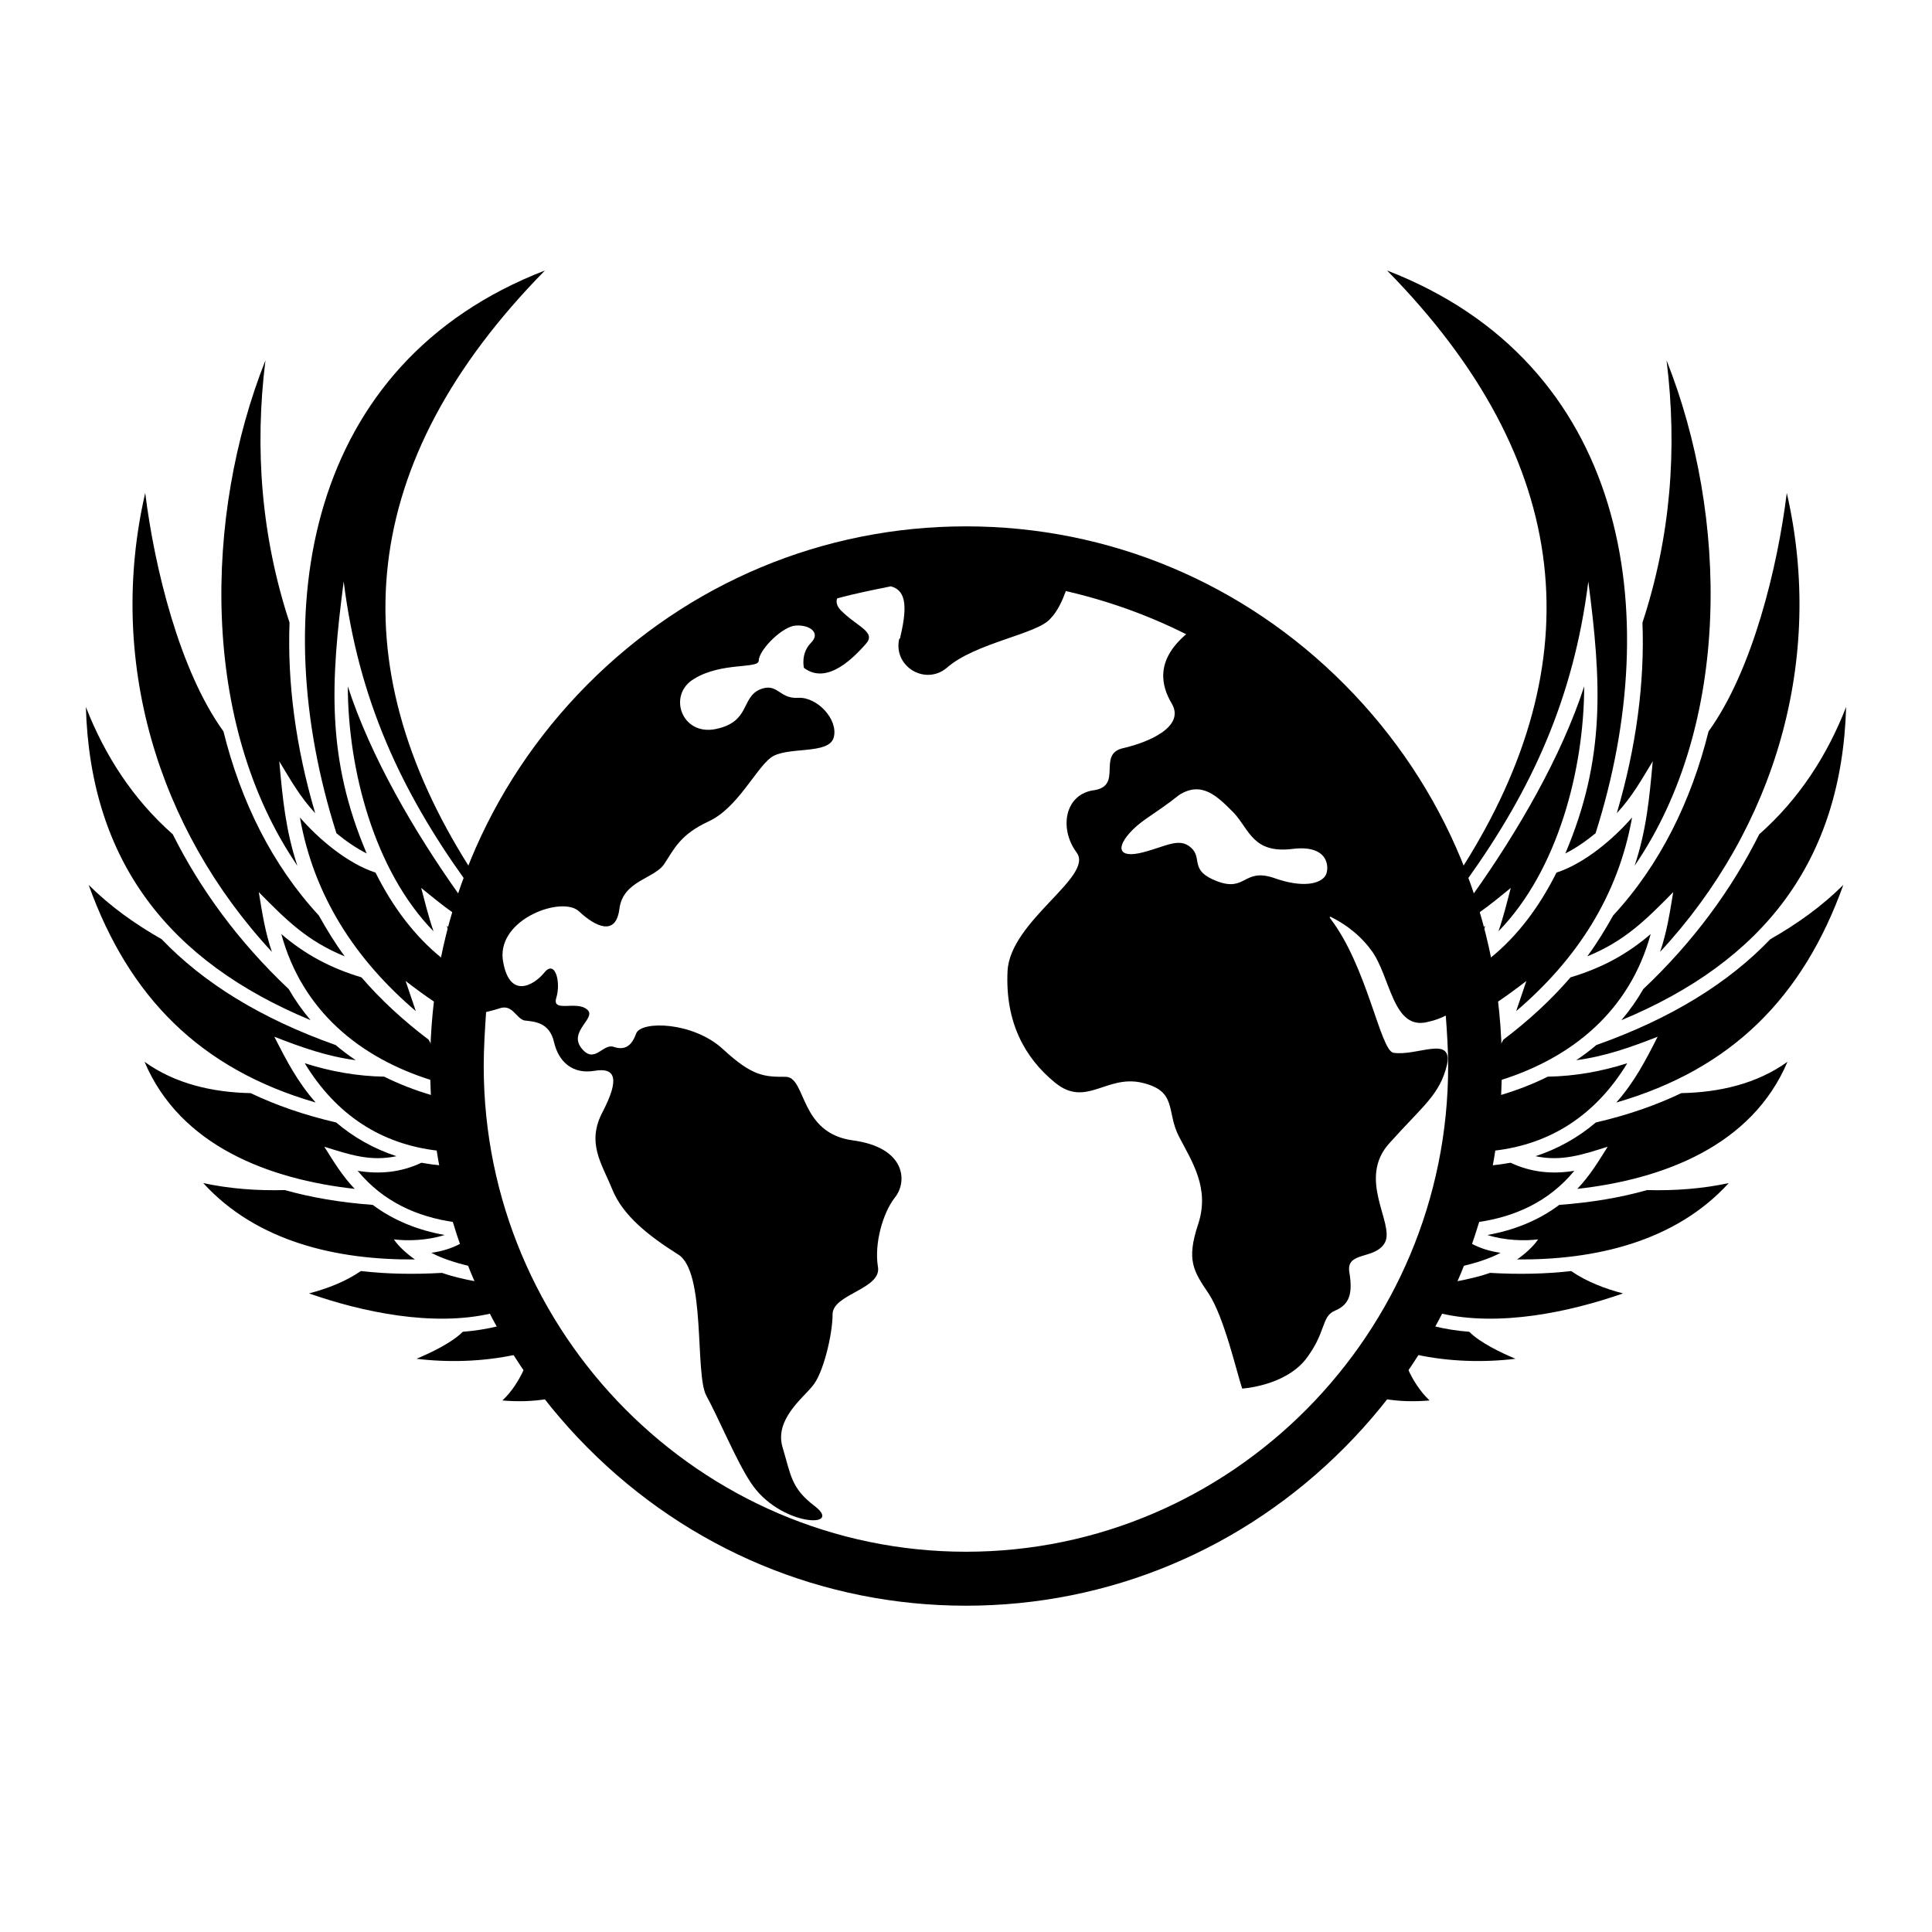 <svg width="450" height="450" viewBox="0 0 450 450" fill="none" xmlns="http://www.w3.org/2000/svg">
<path d="M327.847 318.686C329.097 321.48 330.751 324.09 332.982 326.197C329.265 326.507 325.868 326.408 322.548 325.851C324.397 323.528 326.165 321.139 327.847 318.686ZM333.926 308.877C336.559 309.535 339.335 309.971 342.22 310.199C344.732 312.743 349.597 315.061 352.986 316.486C345.703 317.382 337.508 317.174 329.941 315.531C331.336 313.358 332.665 311.139 333.926 308.877ZM365.947 296.053C369.549 298.53 373.803 300.155 378.029 301.261C365.658 305.596 349.165 309.102 335.527 305.907C336.795 303.48 337.986 301.007 339.095 298.489C342.122 297.92 344.983 297.222 347.06 296.479C353.745 296.865 360.046 296.732 365.947 296.053ZM342.611 289.59C344.744 290.767 347.106 291.467 349.531 291.804C346.997 293.132 343.901 294.144 340.606 294.903C341.313 293.151 341.983 291.38 342.611 289.59ZM402.658 275.566C390.099 289.339 371.316 293.495 353.359 293.349C355.194 292.07 357.134 290.351 358.264 288.673C355.18 289.059 350.634 288.98 346.461 287.661L346.46 287.647C352.521 286.569 358.237 284.344 363.182 280.641C370.625 280.095 377.47 278.936 383.664 277.191C390.004 277.365 396.451 276.898 402.658 275.566ZM351.844 270.824C356.562 273.062 361.573 273.555 366.69 272.702C360.762 279.9 352.879 283.409 344.227 284.658C345.54 280.345 346.626 275.932 347.471 271.435C348.959 271.292 350.417 271.091 351.844 270.824ZM416.336 247.313C408.003 267.001 387.199 274.7 367.381 276.911C370.305 273.861 372.246 270.61 374.466 267.094C368.697 268.892 363.792 270.598 357.691 269.306L357.679 269.292C362.836 267.6 367.569 264.963 371.702 261.446C379.066 259.741 385.672 257.45 391.613 254.612C400.346 254.439 409.145 252.495 416.336 247.313ZM379.025 247.646C371.691 259.714 361.198 266.499 348.062 268.013C348.736 263.773 349.198 259.463 349.433 255.093C353.38 253.927 357.08 252.485 360.51 250.776C366.797 250.67 373.031 249.565 379.025 247.646ZM429.348 206.114C419.963 232.248 403.375 249.019 376.473 256.798C380.726 251.962 383.238 247.1 386.096 241.479C379.729 243.956 373.92 246.035 367.142 246.94C368.777 245.835 370.346 244.663 371.821 243.411C389.366 237.19 402.671 228.865 412.348 218.755C418.555 215.225 424.283 211.149 429.348 206.114ZM384.476 217.554C379.618 235.426 366.184 246.363 349.574 251.572C349.602 250.485 349.617 249.394 349.617 248.3C349.617 246.638 349.583 244.984 349.519 243.338C349.739 242.948 349.957 242.556 350.168 242.158C356.163 237.629 361.373 232.794 365.812 227.639C372.897 225.521 378.88 222.376 384.476 217.554ZM430 164.658C428.935 200.747 410.567 223.949 377.656 237.616C379.57 235.365 381.272 232.954 382.747 230.383C394.484 219.301 403.39 207.071 409.757 194.323C418.941 186.224 425.574 176.034 430 164.658ZM380.141 190.407C376.884 208.764 367.181 223.537 353.145 235.512L355.524 228.491C353.076 230.367 350.888 231.992 348.733 233.414C348.322 229.954 347.771 226.538 347.082 223.171C353.494 218.02 358.625 211.086 362.529 203.248C368.989 201.143 375.688 195.535 380.141 190.407ZM416.176 114.813C425.081 153.524 413.491 192.806 386.668 221.711C388.263 217.049 388.927 212.601 389.725 207.792C383.345 214.265 378.466 219.18 369.707 222.75C372.006 219.633 373.855 216.58 375.742 213.224C386.641 201.45 393.925 186.584 397.952 170.359C408.187 156.187 414.036 132.157 416.176 114.813ZM368.989 159.866C368.949 179.218 362.848 202.77 349.024 216.916C350.168 213.613 351.005 210.203 351.896 206.819C349.412 208.819 347 210.841 344.435 212.624C344.009 211.196 343.558 209.778 343.083 208.372C353.57 193.626 363.708 176.145 368.989 159.866ZM345.943 215.667C345.823 216.016 345.699 216.361 345.574 216.704C345.516 216.48 345.456 216.256 345.396 216.032C345.578 215.912 345.761 215.792 345.943 215.667ZM323.069 63C378.92 84.592 388.091 142.454 371.636 194.085C369.363 195.95 366.958 197.602 364.592 198.787C374.016 176.636 372.992 158.759 369.948 135.436C366.53 162.796 356.645 184.045 341.807 204.789C341.449 203.829 341.081 202.875 340.7 201.927C370.825 154.319 366.953 107.642 323.069 63ZM388.171 83.925C402.539 120.119 403.364 168.551 380.741 201.639C383.506 193.274 384.171 185.907 384.955 177.315C382.284 181.711 380.13 185.601 376.581 189.411C381.153 173.918 383.081 158.972 382.562 145.025V145.012C389.102 125.138 390.749 104.611 388.171 83.925Z" fill="black"/>
<path d="M122.152 318.686C123.834 321.139 125.602 323.528 127.451 325.851C124.131 326.407 120.735 326.507 117.018 326.197C119.249 324.09 120.902 321.48 122.152 318.686ZM116.073 308.877C117.334 311.139 118.663 313.358 120.058 315.531C112.492 317.174 104.297 317.382 97.014 316.486C100.403 315.061 105.268 312.743 107.78 310.199C110.665 309.971 113.44 309.534 116.073 308.877ZM84.053 296.053C89.954 296.732 96.254 296.865 102.94 296.479C105.017 297.222 107.878 297.92 110.904 298.489C112.013 301.007 113.204 303.48 114.472 305.907C100.834 309.102 84.342 305.596 71.971 301.261C76.197 300.155 80.451 298.53 84.053 296.053ZM107.388 289.59C108.016 291.38 108.686 293.151 109.393 294.903C106.099 294.144 103.002 293.132 100.469 291.804C102.894 291.467 105.255 290.767 107.388 289.59ZM47.342 275.566C53.549 276.898 59.996 277.365 66.336 277.191C72.53 278.936 79.375 280.095 86.818 280.641C91.763 284.344 97.479 286.569 103.54 287.647L103.539 287.661C99.365 288.98 94.82 289.059 91.736 288.673C92.866 290.351 94.806 292.07 96.641 293.349C78.683 293.495 59.901 289.339 47.342 275.566ZM98.156 270.824C99.582 271.091 101.04 271.292 102.528 271.435C103.373 275.932 104.459 280.345 105.772 284.658C97.12 283.409 89.238 279.9 83.31 272.702C88.427 273.555 93.438 273.062 98.156 270.824ZM33.664 247.313C40.855 252.495 49.654 254.439 58.387 254.612C64.328 257.45 70.934 259.741 78.298 261.446C82.431 264.963 87.164 267.6 92.321 269.292L92.309 269.306C86.208 270.598 81.303 268.892 75.534 267.094C77.754 270.61 79.695 273.861 82.619 276.911C62.801 274.7 41.997 267.001 33.664 247.313ZM70.975 247.646C76.969 249.565 83.203 250.67 89.49 250.776C92.92 252.485 96.619 253.927 100.566 255.093C100.801 259.463 101.263 263.773 101.937 268.013C88.802 266.499 78.308 259.714 70.975 247.646ZM20.652 206.114C25.716 211.149 31.445 215.225 37.652 218.755C47.329 228.865 60.634 237.19 78.179 243.411C79.654 244.663 81.224 245.835 82.858 246.94C76.08 246.035 70.271 243.956 63.904 241.479C66.762 247.1 69.274 251.962 73.527 256.798C46.625 249.019 30.037 232.248 20.652 206.114ZM65.524 217.554C71.12 222.376 77.103 225.521 84.188 227.639C88.627 232.794 93.837 237.629 99.832 242.158C100.043 242.556 100.26 242.949 100.48 243.338C100.416 244.984 100.384 246.638 100.384 248.3C100.384 249.394 100.397 250.485 100.425 251.572C83.816 246.363 70.382 235.425 65.524 217.554ZM20 164.658C24.426 176.034 31.059 186.224 40.243 194.323C46.61 207.071 55.516 219.301 67.253 230.383C68.728 232.954 70.43 235.365 72.344 237.616C39.433 223.949 21.065 200.747 20 164.658ZM69.859 190.407C74.312 195.535 81.011 201.143 87.471 203.248C91.375 211.086 96.506 218.02 102.917 223.171C102.228 226.538 101.677 229.954 101.266 233.414C99.111 231.992 96.924 230.367 94.476 228.491L96.856 235.512C82.819 223.537 73.116 208.764 69.859 190.407ZM33.824 114.813C35.964 132.157 41.813 156.187 52.048 170.359C56.075 186.584 63.359 201.45 74.258 213.224C76.145 216.58 77.994 219.633 80.293 222.75C71.534 219.18 66.655 214.265 60.275 207.792C61.073 212.601 61.737 217.049 63.332 221.711C36.509 192.806 24.919 153.524 33.824 114.813ZM81.011 159.866C86.292 176.145 96.43 193.626 106.916 208.372C106.441 209.778 105.99 211.196 105.564 212.624C102.999 210.841 100.588 208.819 98.105 206.819C98.995 210.203 99.832 213.613 100.976 216.916C87.152 202.77 81.051 179.218 81.011 159.866ZM104.603 216.032C104.543 216.256 104.483 216.481 104.425 216.705C104.3 216.362 104.177 216.016 104.057 215.667C104.239 215.791 104.421 215.912 104.603 216.032ZM126.931 63C83.047 107.642 79.174 154.319 109.299 201.927C108.918 202.875 108.55 203.829 108.192 204.789C93.354 184.045 83.469 162.796 80.052 135.436C77.008 158.759 75.984 176.636 85.408 198.787C83.042 197.602 80.637 195.95 78.364 194.085C61.909 142.454 71.08 84.592 126.931 63ZM61.829 83.925C59.251 104.611 60.898 125.138 67.438 145.012V145.025C66.919 158.972 68.847 173.918 73.419 189.411C69.87 185.601 67.716 181.711 65.045 177.315C65.829 185.907 66.494 193.274 69.259 201.639C46.636 168.551 47.461 120.119 61.829 83.925Z" fill="black"/>
<path d="M313.205 159.469C289.629 135.725 258.284 122.599 225 122.599C191.716 122.599 160.371 135.726 136.794 159.469C113.218 183.211 100.185 214.78 100.185 248.3C100.185 281.82 113.219 313.387 136.794 337.131C160.37 360.874 191.716 374 225 374C258.284 374 289.629 360.874 313.205 337.131C336.782 313.388 349.815 281.82 349.815 248.3C349.815 214.78 336.781 183.212 313.205 159.469ZM287.408 189.355C291.016 193.261 291.85 198.847 300.995 197.735C309.868 196.622 309.597 202.481 308.763 203.878C307.658 205.831 303.498 206.955 296.563 204.434C289.629 202.197 290.182 207.784 283.529 205.274C276.877 202.765 280.203 199.972 277.43 197.451C274.656 194.941 271.6 197.167 266.053 198.564C260.506 199.96 259.671 197.451 263.832 193.261C266.324 190.751 269.379 189.355 274.645 185.165C279.921 181.815 283.529 185.448 287.408 189.355ZM225.001 361.43C163.145 361.43 112.667 310.594 112.667 248.3C112.667 244.11 112.949 239.92 113.219 235.73C114.325 235.446 115.441 235.173 116.275 234.889C119.33 233.776 120.154 237.126 122.104 237.683C124.325 237.966 127.933 237.966 129.038 242.713C130.143 247.459 133.481 250.253 138.464 249.413C143.459 248.572 144.293 251.366 140.404 258.905C136.525 266.173 140.122 270.919 142.625 277.062C145.117 283.205 151.228 287.952 157.88 292.142C164.532 296.048 161.759 320.075 164.532 325.106C167.306 330.136 171.467 340.186 174.793 345.216C181.445 355.549 196.7 356.105 189.766 350.802C184.219 346.612 184.219 343.535 182.279 337.12C180.34 330.693 186.992 325.662 189.214 322.869C191.706 320.076 193.927 310.855 193.927 306.109C193.927 301.363 205.574 300.239 204.469 294.936C203.645 289.644 205.585 282.66 208.358 279.027C211.414 275.393 211.132 267.297 198.65 265.616C186.169 263.936 187.838 251.093 183.113 250.81C178.119 250.81 175.345 250.81 168.411 244.383C161.477 237.956 149.277 237.683 148.161 240.749C147.056 243.826 145.387 244.655 142.895 243.826C140.403 242.986 138.453 248.016 135.409 244.11C132.353 240.204 139.017 237.127 136.795 235.173C134.303 232.937 128.474 236.014 129.579 232.38C130.685 228.746 129.298 223.444 126.806 226.51C124.314 229.587 118.485 232.937 117.098 223.432C115.993 213.94 130.966 208.625 134.845 212.259C138.724 215.893 143.448 218.13 144.271 211.703C145.105 205.003 152.592 204.719 154.813 201.086C157.034 197.736 158.421 194.386 165.073 191.309C171.726 188.232 175.886 179.295 179.494 176.502C183.102 173.709 193.081 175.946 194.197 171.756C195.302 167.566 190.318 162.263 185.876 162.535C181.434 162.819 181.163 158.902 177.002 160.582C172.56 162.535 174.781 168.122 166.742 169.802C158.703 171.483 155.366 161.706 161.747 158.073C168.129 154.166 176.721 155.836 176.721 153.883C176.721 151.646 181.434 146.615 184.76 145.786C188.086 145.23 191.412 147.183 188.92 149.693C186.428 152.202 187.252 155.563 187.252 155.563C192.799 159.753 199.181 152.77 201.673 149.976C204.165 147.183 199.733 146.07 195.844 142.153C194.738 141.04 194.738 139.916 195.009 139.359C199.17 138.246 203.33 137.406 207.491 136.566C210.546 137.406 211.651 140.2 209.712 148.296C209.712 148.58 209.712 148.58 209.43 148.852C208.043 155.279 215.53 159.742 220.525 155.552C227.177 149.681 241.609 147.728 244.654 144.095C246.322 142.414 247.427 139.905 248.262 137.668C257.969 139.905 267.395 143.255 276.281 147.728C269.065 153.871 270.452 159.742 272.955 163.932C276.011 169.235 267.69 172.868 261.579 174.265C255.479 175.662 261.579 182.929 254.926 184.042C247.992 184.882 246.605 192.978 250.766 198.565C254.926 204.152 235.229 214.485 234.676 226.215C234.124 237.944 238.555 246.324 245.771 252.195C252.987 258.065 257.7 250.242 266.021 252.195C274.342 254.148 271.568 258.894 274.624 264.765C277.679 270.635 281.84 276.778 279.066 285.159C276.292 293.539 277.961 296.048 281.558 301.362C285.166 306.949 287.94 319.235 289.326 323.425C289.326 323.425 299.034 322.869 304.029 316.726C309.024 310.299 307.637 306.665 310.963 305.268C314.289 303.872 315.124 301.362 314.289 296.332C313.455 291.302 320.389 293.539 322.61 289.349C324.832 284.875 315.958 274.542 323.716 266.162C331.484 257.498 335.363 254.988 337.031 248.005C338.418 241.021 330.097 246.052 324.55 245.212C321.494 244.655 318.45 225.102 309.847 213.929C309.566 213.645 309.847 213.372 310.129 213.645C311.798 214.485 315.958 216.722 319.284 221.185C323.997 227.328 324.279 240.455 332.871 237.945C334.258 237.661 335.645 237.105 336.75 236.548C337.031 240.455 337.302 244.372 337.302 248.278C337.335 310.595 286.853 361.43 225.001 361.43Z" fill="black"/>
</svg>
